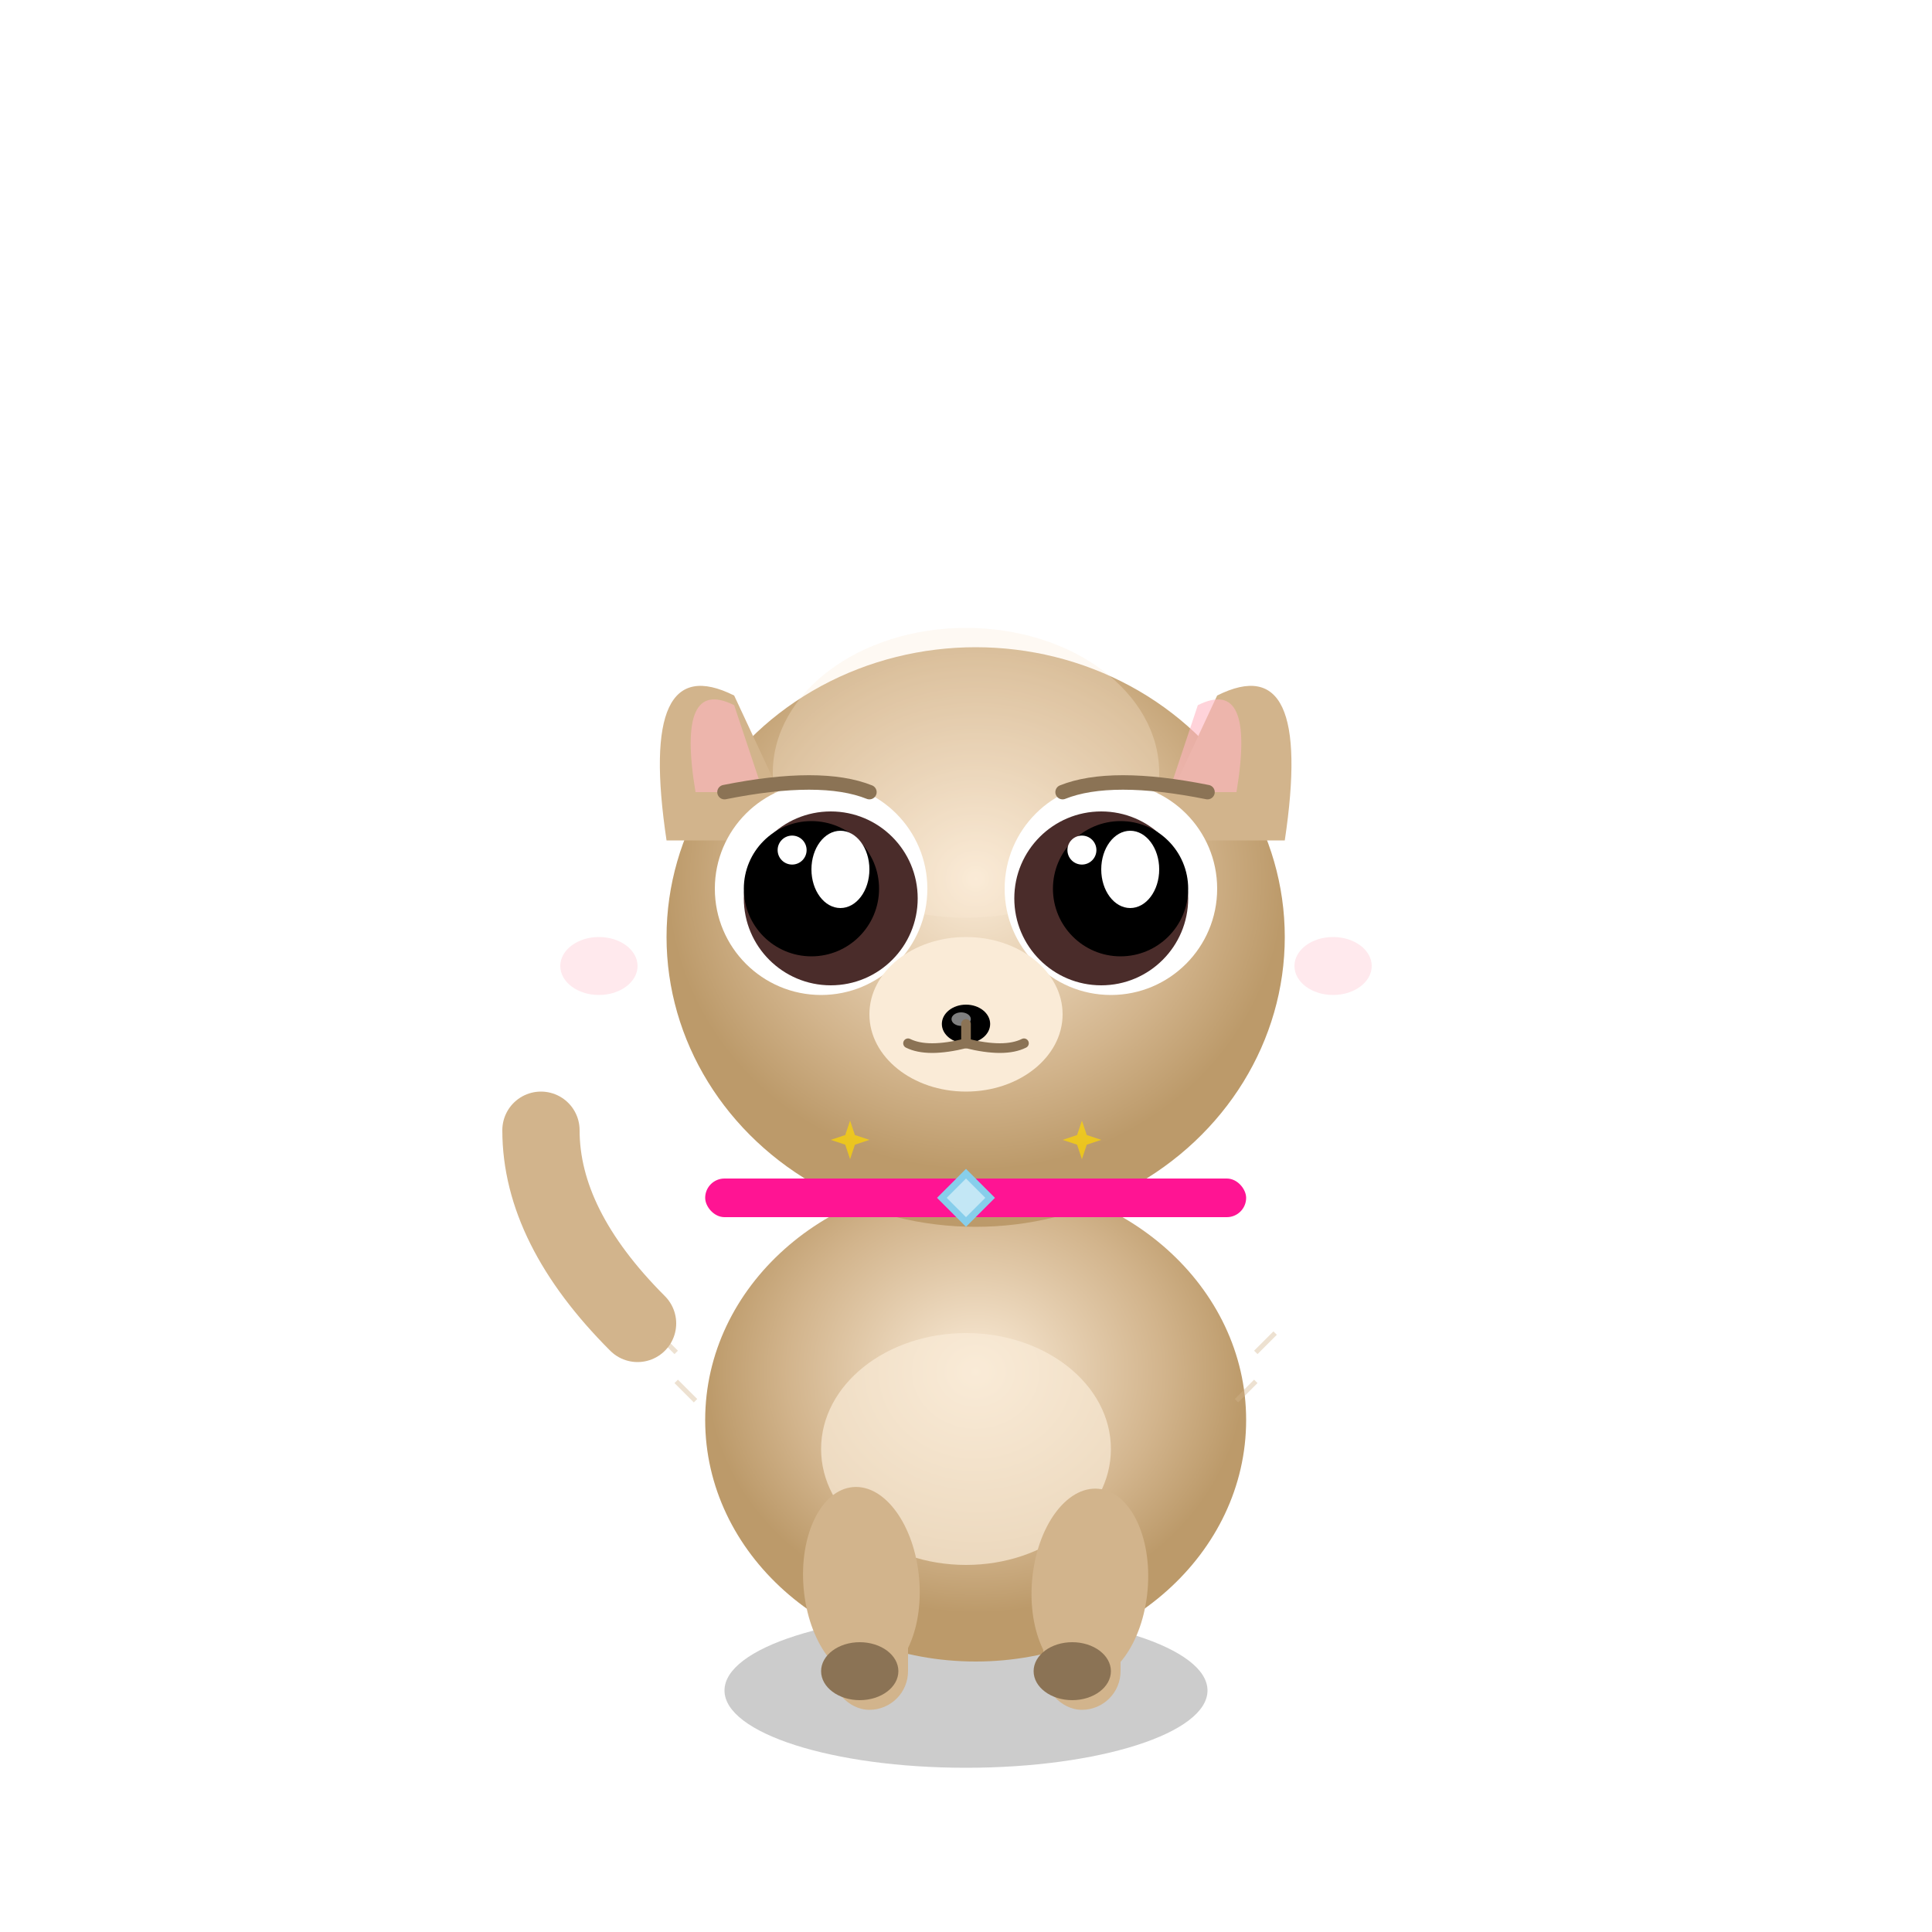 <svg xmlns="http://www.w3.org/2000/svg" viewBox="0 0 200 200" width="200" height="200">
  <!-- Cute Chihuahua illustration -->
  <defs>
    <!-- Gradient for body -->
    <radialGradient id="chihuahuaBody" cx="50%" cy="40%">
      <stop offset="0%" style="stop-color:#FAEBD7;stop-opacity:1" />
      <stop offset="70%" style="stop-color:#D2B48C;stop-opacity:1" />
      <stop offset="100%" style="stop-color:#BC9A6A;stop-opacity:1" />
    </radialGradient>
    
    <!-- Shadow filter -->
    <filter id="chihuahuaShadow" x="-50%" y="-50%" width="200%" height="200%">
      <feGaussianBlur in="SourceAlpha" stdDeviation="2"/>
      <feOffset dx="1" dy="2" result="offsetblur"/>
      <feComponentTransfer>
        <feFuncA type="linear" slope="0.35"/>
      </feComponentTransfer>
      <feMerge>
        <feMergeNode/>
        <feMergeNode in="SourceGraphic"/>
      </feMerge>
    </filter>
  </defs>
  
  <!-- Shadow -->
  <ellipse cx="100" cy="175" rx="25" ry="8" fill="#000000" opacity="0.2"/>
  
  <!-- Tiny tail -->
  <path d="M65 135 Q 55 125 55 115" 
        stroke="#D2B48C" 
        stroke-width="8" 
        fill="none" 
        stroke-linecap="round"
        filter="url(#chihuahuaShadow)"/>
  
  <!-- Small body (apple-shaped) -->
  <ellipse cx="100" cy="145" rx="28" ry="25" 
           fill="url(#chihuahuaBody)" 
           filter="url(#chihuahuaShadow)"/>
  
  <!-- Chest -->
  <ellipse cx="100" cy="150" rx="15" ry="12" 
           fill="#FAEBD7" 
           opacity="0.7"/>
  
  <!-- Tiny legs (characteristic trembling pose) -->
  <rect x="85" y="155" width="8" height="20" rx="4" 
        fill="#D2B48C" 
        filter="url(#chihuahuaShadow)"/>
  <rect x="107" y="155" width="8" height="20" rx="4" 
        fill="#D2B48C" 
        filter="url(#chihuahuaShadow)"/>
  
  <!-- Back legs -->
  <ellipse cx="88" cy="162" rx="6" ry="10" 
           fill="#D2B48C" 
           transform="rotate(-5 88 162)"
           filter="url(#chihuahuaShadow)"/>
  <ellipse cx="112" cy="162" rx="6" ry="10" 
           fill="#D2B48C" 
           transform="rotate(5 112 162)"
           filter="url(#chihuahuaShadow)"/>
  
  <!-- Tiny paws -->
  <ellipse cx="89" cy="173" rx="4" ry="3" fill="#8B7355"/>
  <ellipse cx="111" cy="173" rx="4" ry="3" fill="#8B7355"/>
  
  <!-- Large apple-shaped head (characteristic of Chihuahua) -->
  <ellipse cx="100" cy="95" rx="32" ry="30" 
           fill="url(#chihuahuaBody)" 
           filter="url(#chihuahuaShadow)"/>
  
  <!-- Large ears (bat-like) -->
  <path d="M 68 85 Q 65 65 75 70 L 82 85 Z" 
        fill="#D2B48C" 
        filter="url(#chihuahuaShadow)"/>
  <path d="M 132 85 Q 135 65 125 70 L 118 85 Z" 
        fill="#D2B48C" 
        filter="url(#chihuahuaShadow)"/>
  
  <!-- Inner ears -->
  <path d="M 72 82 Q 70 70 76 73 L 79 82 Z" fill="#FFB6C1" opacity="0.6"/>
  <path d="M 128 82 Q 130 70 124 73 L 121 82 Z" fill="#FFB6C1" opacity="0.6"/>
  
  <!-- Prominent forehead -->
  <ellipse cx="100" cy="80" rx="20" ry="15" 
           fill="#FAEBD7" 
           opacity="0.3"/>
  
  <!-- Large round eyes (bulging characteristic) -->
  <circle cx="85" cy="92" r="11" fill="#FFFFFF"/>
  <circle cx="115" cy="92" r="11" fill="#FFFFFF"/>
  
  <circle cx="86" cy="93" r="9" fill="#4A2C2A"/>
  <circle cx="114" cy="93" r="9" fill="#4A2C2A"/>
  
  <circle cx="84" cy="92" r="7" fill="#000000"/>
  <circle cx="116" cy="92" r="7" fill="#000000"/>
  
  <ellipse cx="87" cy="90" rx="3" ry="4" fill="#FFFFFF"/>
  <ellipse cx="117" cy="90" rx="3" ry="4" fill="#FFFFFF"/>
  
  <circle cx="82" cy="88" r="1.5" fill="#FFFFFF"/>
  <circle cx="112" cy="88" r="1.5" fill="#FFFFFF"/>
  
  <!-- Worried eyebrows (typical expression) -->
  <path d="M75 82 Q 85 80 90 82" stroke="#8B7355" stroke-width="1.5" fill="none" stroke-linecap="round"/>
  <path d="M110 82 Q 115 80 125 82" stroke="#8B7355" stroke-width="1.5" fill="none" stroke-linecap="round"/>
  
  <!-- Small pointed muzzle -->
  <ellipse cx="100" cy="105" rx="10" ry="8" 
           fill="#FAEBD7"/>
  
  <!-- Tiny nose -->
  <ellipse cx="100" cy="106" rx="2.5" ry="2" fill="#000000"/>
  <ellipse cx="99.5" cy="105.5" rx="1" ry="0.7" fill="#FFFFFF" opacity="0.5"/>
  
  <!-- Small mouth -->
  <path d="M100 106 L100 108" stroke="#8B7355" stroke-width="1" stroke-linecap="round"/>
  <path d="M100 108 Q 96 109 94 108" stroke="#8B7355" stroke-width="1" fill="none" stroke-linecap="round"/>
  <path d="M100 108 Q 104 109 106 108" stroke="#8B7355" stroke-width="1" fill="none" stroke-linecap="round"/>
  
  <!-- Decorative collar (often worn by Chihuahuas) -->
  <rect x="72" y="120" width="56" height="4" rx="2" 
        fill="#FF1493" 
        filter="url(#chihuahuaShadow)"/>
  
  <!-- Diamond charm -->
  <g transform="translate(100, 124)">
    <path d="M0 -3 L3 0 L0 3 L-3 0 Z" fill="#87CEEB"/>
    <path d="M0 -2 L2 0 L0 2 L-2 0 Z" fill="#FFFFFF" opacity="0.5"/>
  </g>
  
  <!-- Sparkles around collar -->
  <g transform="translate(88, 118)" opacity="0.7">
    <path d="M0 -2 L0.5 -0.5 L2 0 L0.5 0.5 L0 2 L-0.5 0.5 L-2 0 L-0.5 -0.5 Z" fill="#FFD700"/>
  </g>
  <g transform="translate(112, 118)" opacity="0.7">
    <path d="M0 -2 L0.5 -0.5 L2 0 L0.5 0.5 L0 2 L-0.5 0.5 L-2 0 L-0.5 -0.5 Z" fill="#FFD700"/>
  </g>
  
  <!-- Trembling effect lines (characteristic of Chihuahuas) -->
  <path d="M 70 140 L 68 138" stroke="#D2B48C" stroke-width="0.5" opacity="0.4"/>
  <path d="M 72 145 L 70 143" stroke="#D2B48C" stroke-width="0.5" opacity="0.4"/>
  <path d="M 130 140 L 132 138" stroke="#D2B48C" stroke-width="0.5" opacity="0.4"/>
  <path d="M 128 145 L 130 143" stroke="#D2B48C" stroke-width="0.5" opacity="0.4"/>
  
  <!-- Cheek blush -->
  <ellipse cx="62" cy="100" rx="4" ry="3" fill="#FFB6C1" opacity="0.3"/>
  <ellipse cx="138" cy="100" rx="4" ry="3" fill="#FFB6C1" opacity="0.3"/>
</svg>
